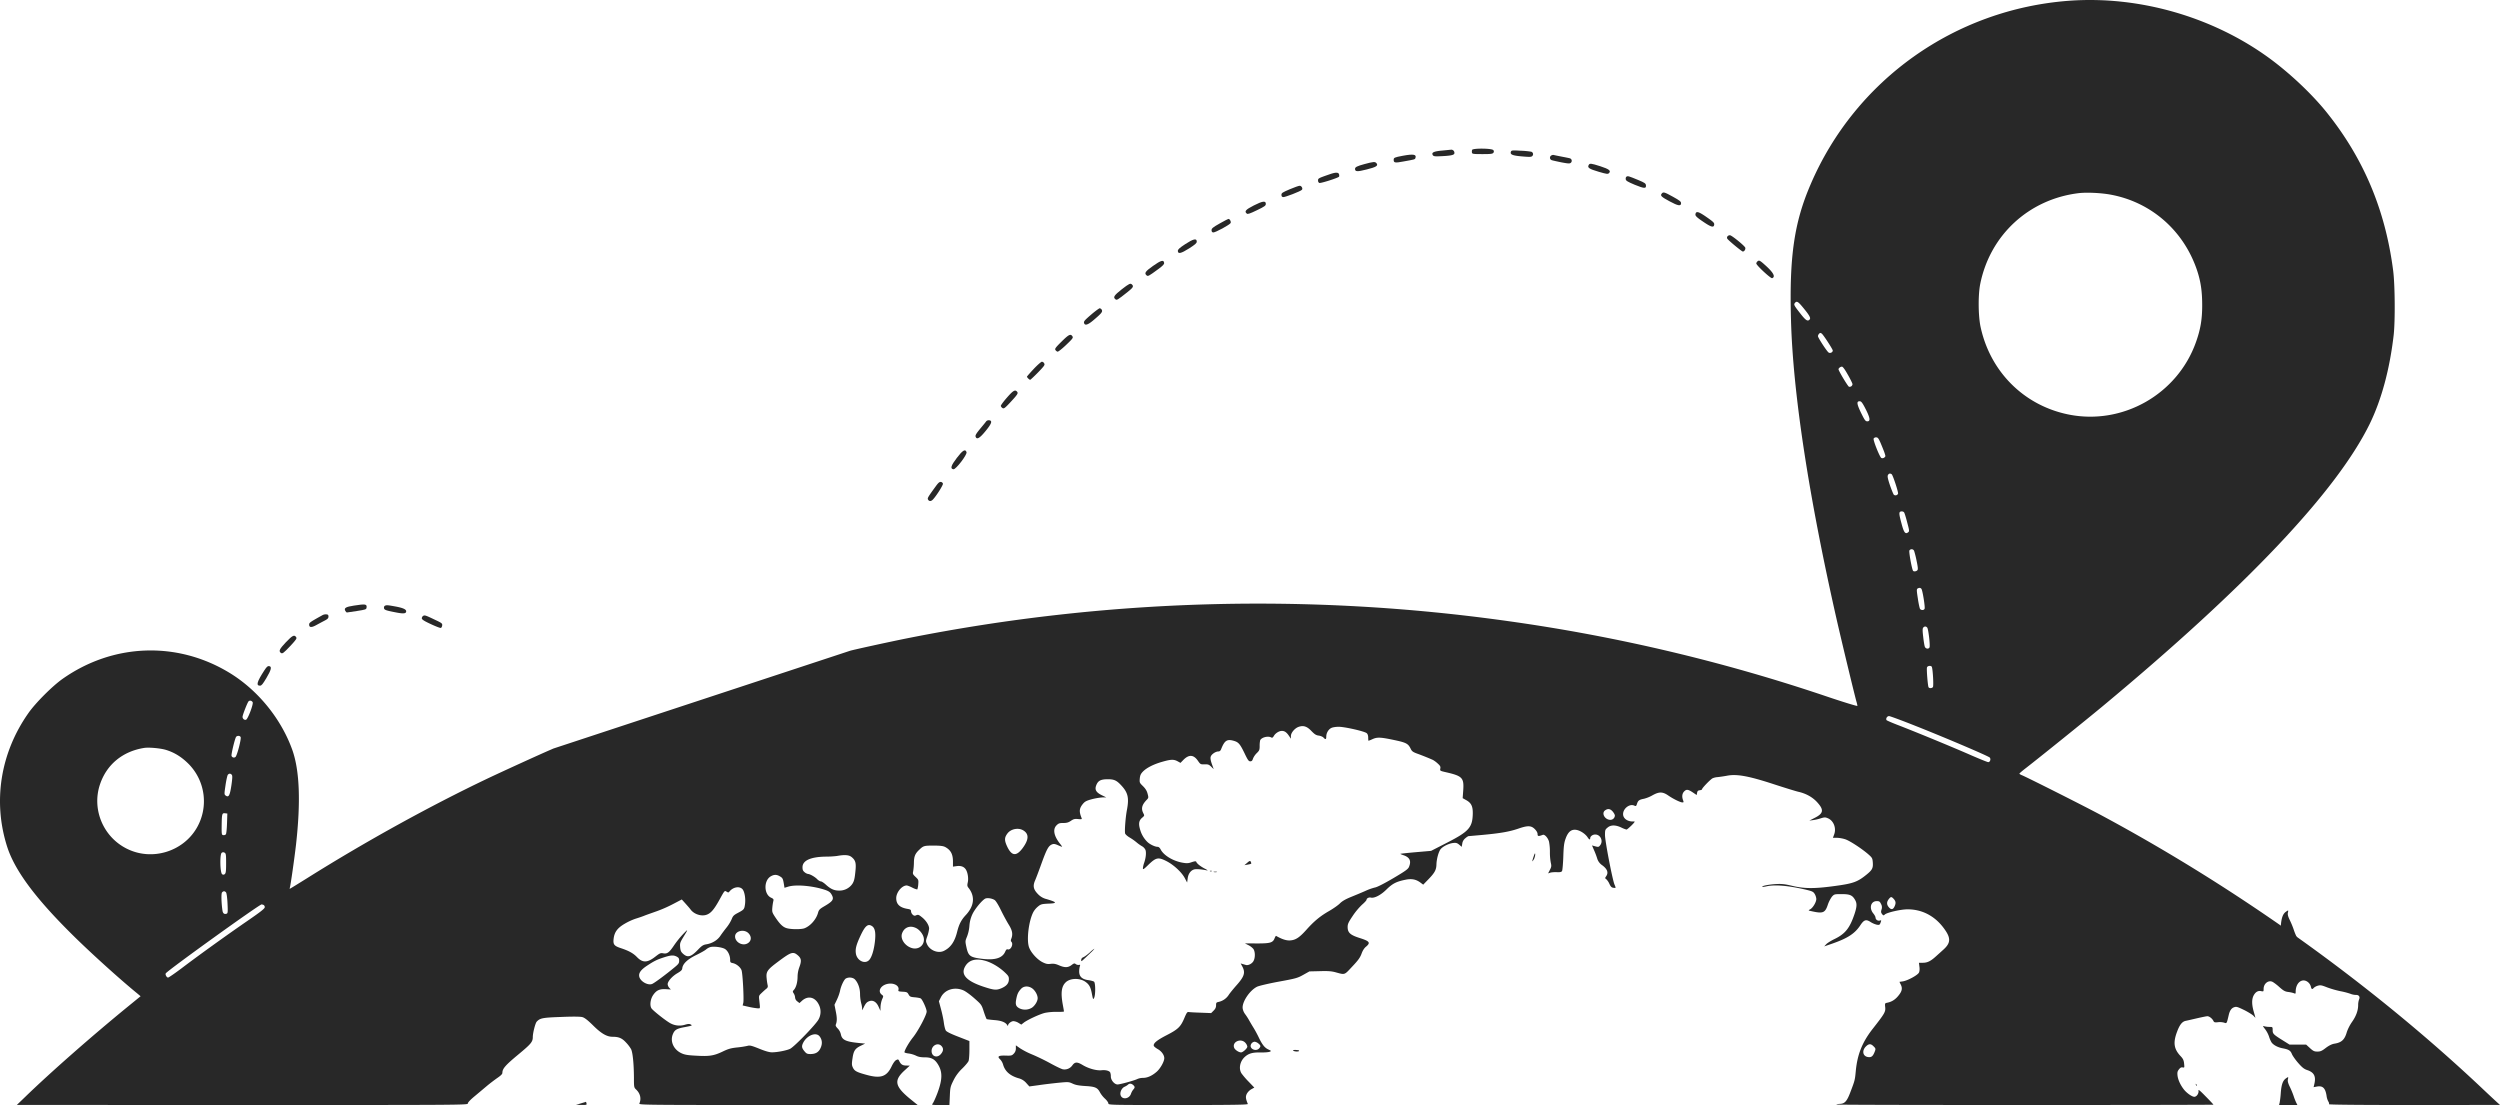 <?xml version="1.0" encoding="UTF-8"?> <svg xmlns="http://www.w3.org/2000/svg" viewBox="0 0 3040.49 1343.92"> <defs> <style>.cls-1{fill:#282828;}</style> </defs> <g id="Layer_2" data-name="Layer 2"> <g id="Layer_1-2" data-name="Layer 1"> <path class="cls-1" d="M672.89,910.42l-2.7,1.2c-11.3,4.8-58,26.1-77.2,35.2-70.2,33.5-147.7,76.2-218.8,120.8-11.7,7.3-21.4,13.3-21.7,13.3s-.2-.6,0-1.2c.9-2.6,5.5-35,7.5-52.2,5.9-52.6,4.4-90.7-4.6-115.8-13.7-38-42.2-72.9-76.9-93.8-63.6-38.4-141.3-35.4-202.5,7.8-12.2,8.6-32.6,29-41.2,41.2-34.2,48.4-43.7,107.4-26.2,162.5,9,28.4,33.3,61.6,77.8,105.8,21.5,21.5,58.7,55.2,80.9,73.3l3.7,3.1-15.7,12.8c-43.9,35.9-93.4,79.4-124.1,109.1l-10.7,10.3,274.3.1c269.3,0,274.2,0,274.2-1.9,0-1.2,3-4.4,7.8-8.4,4.2-3.5,11-9.2,14.9-12.5s10-7.9,13.3-10.2c4.1-2.8,6-4.7,6-6.1,0-5.1,3.6-9.2,19.1-22.1,15.9-13.2,17.9-15.5,17.9-21.7.1-5,3-16.4,4.7-18.4,4.1-4.4,6.9-5,29.7-5.8,14.6-.6,23.3-.5,25.9.2s6.3,3.5,12.7,9.8c10.1,10.1,17,14.1,23.9,14.1,7.6,0,11.5,1.6,16.4,6.9a43.76,43.76,0,0,1,6.2,8.1c2,3.9,3.4,17.7,3.5,34.6,0,11.7.1,12.1,2.6,14.5,5.1,4.8,6.6,11.1,4,17.1-.8,1.7,7.6,1.8,168.9,1.8h169.6l-7.3-5.9c-20.7-16.6-22.3-23.7-8.5-36.3l6.2-5.7-4.1-.1c-4.5,0-6.6-1.2-8.6-5.2-1.2-2.5-1.5-2.6-3.8-1.5-1.6.8-3.7,3.7-5.7,7.9-5.9,12.3-13.2,14.8-29.8,10.3-12.6-3.4-15.2-4.8-17.2-9-1.4-2.9-1.5-4.5-.5-11.1,1.3-9.3,3.1-12.1,10.1-15.5l5.3-2.6-7.3-.7c-16.5-1.6-21-3.8-22.3-10.9a15.44,15.44,0,0,0-3.7-6.7c-2.1-2.1-2.9-3.6-2.4-4.8,1.6-4,1.6-8.3,0-16l-1.6-8.1,3-6.3a57.29,57.29,0,0,0,3.7-10.3c1-5.9,4.9-14.2,7.2-15.4,3.5-1.9,8.6-1.3,11,1.2,3.8,4.1,6.2,10.7,6.2,17.8a49.33,49.33,0,0,0,1.5,11.5c.8,2.6,1.2,6,.9,7.4s.5.2,1.9-2.5c2.6-5.4,4-6.9,7.5-8,4.2-1.2,8.2,1.3,10.7,6.9l2.3,5.1.1-5a31.24,31.24,0,0,1,1.9-9c1.8-4,1.8-4-.5-5.8-4.9-3.9-1.6-10.7,6.2-12.8s15.6,1.7,14.2,7.1c-.4,1.7.1,1.9,5.1,2.2s5.7.6,7.2,3.3,2.3,3.1,7.6,3.5c3.2.3,6.5.9,7.2,1.4,2.1,1.3,7.2,12.7,7.2,15.9,0,4.1-10.2,23.4-16.6,31.4-4.9,6.1-10.4,15.7-10.4,18.1,0,.5,2.2,1.2,4.9,1.5a32.4,32.4,0,0,1,9,2.6c2.9,1.5,5.9,2.1,10.7,2.1,7.8,0,11.8,2,15.6,7.7,6.3,9.6,6.2,18.8-.1,35.8-2.3,6-4.9,11.7-5.8,12.7-1.5,1.7-1.1,1.8,9.4,1.8h11l.5-10.9c.4-10.3.7-11.5,4.3-18.8a50.27,50.27,0,0,1,10.7-14.6c3.8-3.7,7.3-7.9,7.8-9.3s1-7.4,1-13.4v-10.8l-13.6-5.3c-9.1-3.5-14.1-6-15.1-7.5-.8-1.3-1.9-5.6-2.4-9.6s-2.1-11.5-3.5-16.6l-2.5-9.4,2.3-4.6c4.8-9.7,17.1-13.4,27.8-8.5,2.5,1.1,8.4,5.4,13.1,9.6,8.5,7.5,8.7,7.7,11.4,16.2,1.5,4.6,3.1,8.7,3.5,9s4.6.8,9.2,1.2c8.5.6,13.7,2.6,15.8,6.1.5,1,1,1.2,1,.4,0-2.1,3.9-5.2,6.6-5.2a13.89,13.89,0,0,1,6.1,2.1l3.4,2.1,3.2-2.5c4.7-3.5,19.3-10.3,25.7-11.8a71.32,71.32,0,0,1,14.3-1.2c4.8.1,8.7-.1,8.7-.5s-.7-4.3-1.5-8.7c-2.5-14-1.5-21.6,3.4-26.5,5.5-5.6,17.8-5.8,24.8-.4,4.3,3.2,5.9,6.5,7.4,14.8,1.2,6.2,1.4,6.6,2.5,4.4,1.9-3.3,1.8-18.2,0-19.8-.8-.6-4-1.5-7.1-1.9-7.5-1-10.9-4.3-11-10.3a26,26,0,0,1,.8-6.5c.6-1.7.5-2.1-1-1.7a5.51,5.51,0,0,1-3.8-.9c-1.7-1.3-2.3-1.2-5.3,1.1-4.3,3.2-8.2,3.3-15.2.3-4.1-1.8-6.5-2.2-10.1-1.8-3.8.5-5.7.1-9.8-1.9-6.8-3.4-14.5-12-16.7-18.6-3-9.2-.2-31.8,5.3-42.4a24.32,24.32,0,0,1,5.7-6.8c3.4-2.8,4.6-3.1,12.2-3.5,11.7-.4,11.3-1.7-2-5.6a20.89,20.89,0,0,1-10.2-6c-5.6-5.7-6.5-9.9-3.4-16.9,1.2-2.8,4.1-10.5,6.5-17.1,7.6-21.2,9.6-24.8,14.3-26.6,1.7-.7,3.6-.4,6.9,1.1a50.62,50.62,0,0,0,5,2c.3,0-.9-1.8-2.6-3.9-7.4-9.4-8.9-17.4-4.2-22.2,2.5-2.5,3.7-2.9,8.3-2.9,4.1,0,6.2-.6,9.2-2.6,3.2-2.2,4.6-2.6,8.8-2.2s4.8.3,4.3-1.1c-3.3-8.1-3-11.8,1.5-17.3,2.5-3,4.3-3.9,10.8-5.7a78,78,0,0,1,12.8-2.2h4.9l-5.5-2.7c-6.9-3.4-8.8-6.7-6.8-11.9,2.1-5.6,5.3-7.4,13.4-7.5,8.4-.1,11.4,1.3,17.3,7.7,8,8.7,9.4,15,6.7,29.5-1.8,9.4-3,26.1-2.2,28.8.4,1.1,2.8,3.3,5.4,4.8a67.37,67.37,0,0,1,8.3,5.8,47.5,47.5,0,0,0,6.7,4.8,10.29,10.29,0,0,1,4.3,4.5c1.2,3.2.5,9.9-1.6,15.8a29.92,29.92,0,0,0-1.5,6.4c0,2.1.8,1.7,6.8-4.2,9.3-8.9,11.9-9.4,22.1-4.2,8.9,4.6,18.7,13.8,22.3,21l2.6,4.9.7-5.1c.7-5.7,3.9-9.9,8.2-10.9,2.3-.6,9.7,0,15.3,1.3,1.4.3.2-.7-2.6-2.1-5.4-2.8-9.8-6.3-10.5-8.4-.3-.9-1.7-.8-5.4.4-4.1,1.5-5.9,1.6-11.2.7-11.6-2-23-8.9-26.7-16.1-1-2-2.4-3.2-3.7-3.2-3.1,0-9.1-2.8-12.3-5.8a33.7,33.7,0,0,1-9.1-15.6c-2-6.9-1.3-10.7,2.6-14,2.9-2.5,2.9-2.6,1.4-5.5-2.8-5.5-1.8-9.9,3.6-15.7,2.9-3,2.9-3.1,1.6-8-.9-3.5-2.5-6.1-5.6-9.2-4.2-4.1-4.3-4.4-3.9-9.3.4-3.9,1.2-5.7,3.8-8.4,4.5-4.6,12.9-8.9,23.4-11.9s14-3.2,18.7-.7l3.6,2,3.3-3.4c6.9-7.1,12.7-6.8,18,1,2.9,4.1,3.1,4.3,7.9,4.2,4.3-.2,5.4.2,8.1,2.8l3.1,3-2.2-6.1c-1.4-3.9-2-7.1-1.5-8.8.7-3,5.9-6.6,9.4-6.6q2.25,0,3.3-2.7c4.1-10.4,7-12.5,14.8-10.4,6.3,1.7,8,3.6,13.6,15.1,4,8.4,5.1,10,7,10s2.6-.8,3.4-3.3a20.65,20.65,0,0,1,4.6-6.7c3.1-3,3.5-4,3.5-8.6a32.43,32.43,0,0,1,.6-6.9c1.4-3.5,9.3-5.7,13.3-3.6,1.4.8,2.1.4,3.5-2,1.9-3.2,6.3-5.9,9.6-5.9s5.7,1.7,8.5,5.8l2.5,3.7v-3.2c0-4.1,4.8-9.7,9.6-11.3,5.7-1.9,10-.5,15.3,5.1,3.9,4,5.7,5.2,8.9,5.6,2.3.3,4.9,1.4,5.8,2.4,2.4,2.7,3.4,2.4,3.4-1.1,0-4.3,2.5-8.7,6-10.5,1.7-.9,5.5-1.5,9.2-1.5,7.3,0,31.5,5.5,34,7.8,1.1.9,1.8,2.9,1.8,5.4,0,2.1.2,3.8.4,3.8a45,45,0,0,0,5.1-2.1c5.7-2.5,9.7-2.3,27.5,1.5,13.4,2.9,15.8,4.2,18.8,10.6,1.4,2.8,2.8,3.8,7.7,5.6,5.9,2.1,14.8,5.7,19.2,7.7a31.46,31.46,0,0,1,5.9,4.4c3,2.7,3.6,3.8,3.1,6.1-.5,2.7-.4,2.8,6.6,4.4,20.2,4.6,22.3,6.8,21.3,21.9l-.7,9.7,4.3,2.4c6.1,3.4,8.1,7.4,8,16.1-.3,17.1-4.5,21.9-31.2,35.6l-19.5,10-18.5,1.6c-10.2.9-18.6,1.8-18.8,2s1.2.8,3.2,1.5c8.1,2.6,10.3,7,7.2,14.4-1.1,2.7-4.3,5-19.2,13.8-11.1,6.5-19.5,10.8-22,11.2a69.36,69.36,0,0,0-12,4.3c-4.3,1.9-12.2,5.2-17.4,7.3-6.8,2.8-10.6,5-13.5,7.9-2.2,2.2-8.2,6.4-13.3,9.3-10.6,6.1-18,12.2-27.2,22.5-8.5,9.5-13.1,12.6-19.7,13.1-4.6.4-10.2-1.4-17.3-5.5-.3-.2-1,1-1.7,2.6-2.1,5.7-5.1,6.6-21.5,6.6l-14.8-.1,4.2,2.1a20.29,20.29,0,0,1,6.1,4.6c2.3,3.2,2.5,10.5.3,14.6-1.6,3.3-6.4,5.8-9.3,5-1-.3-2.8-.8-4.1-1.2l-2.3-.7,2.1,3.9c3.9,7.4,2.3,12.2-7.6,23.2-3.5,4-7.5,8.9-8.9,11a19.66,19.66,0,0,1-12.4,8.7c-2.8.6-3.1,1-3.1,4.1,0,2.5-.8,4.3-3,6.5l-3,3-12.8-.5c-7-.2-13.6-.6-14.6-.8-1.6-.3-2.5,1-5,6.9-4.6,11-7.6,14-21.6,21.2-11.8,6.1-16.4,9.8-15.8,12.9.2.9,2.3,2.6,4.7,4,4.7,2.6,8.1,7.2,8.1,11.2s-4.8,12.6-9.3,16.5c-5.5,4.8-11.2,7.4-16.5,7.4a17.76,17.76,0,0,0-7,1.4c-3.5,1.8-21,6.6-24,6.6-3.8,0-8.2-5.2-8.2-9.7a13.47,13.47,0,0,0-.8-5c-1.3-2-5.6-3.1-10.3-2.6-6.2.7-15.9-2-23.1-6.3-6.8-4.1-9.5-4-12.7.5a11.63,11.63,0,0,1-11.3,4.7c-1.8-.3-8.8-3.7-15.7-7.5s-16.8-8.5-21.9-10.6a92.68,92.68,0,0,1-14.6-7.5l-5.1-3.6v3.7a8.74,8.74,0,0,1-2.5,6.4c-2.3,2.4-3,2.6-9.8,2.4-8.8-.3-10.7,1-6.9,4.5a15.86,15.86,0,0,1,3.6,6.2c2.3,8.3,8.3,13.7,18.7,16.8a18.28,18.28,0,0,1,9.6,5.9l3.7,4.1,11.8-1.6c6.5-1,17.2-2.2,23.9-2.9,11.7-1.1,12.2-1.1,17,1.1,3.6,1.7,7.6,2.4,15.4,2.9,12,.7,14.8,1.9,17.9,7.9a32.3,32.3,0,0,0,6,7.5c2.3,2.1,4.1,4.7,4.1,5.7,0,2,1.2,2,85.1,2,67.7,0,85-.3,84.5-1.3-2.6-6.4-2.9-8.8-1.3-12.2a15.18,15.18,0,0,1,5.4-5.6l3.8-2.1-6.9-7.2a91.75,91.75,0,0,1-8.7-10.1c-3.6-5.7-1.9-14.4,3.7-19.7,4.8-4.5,9.6-5.9,19.2-5.7,4.8.1,9.8-.3,11.2-.8,2.4-1,2.4-1-1.3-2.8-4.6-2.1-7.5-5.8-11.7-14.5-1.7-3.6-4.5-8.8-6.3-11.7s-4.4-7.3-5.9-10a77.47,77.47,0,0,0-4.8-7.3,15.71,15.71,0,0,1-2.6-6.2c-1.3-7.5,8.2-22,17.3-26.6,2.1-1.1,13.9-3.9,26.3-6.2,20.8-3.8,23.1-4.4,30-8.3l7.5-4.2,12.6-.3c9.7-.3,14.1,0,19,1.3,12,3.3,10.6,3.7,20.6-7,7.2-7.6,9.5-10.9,11.2-15.5,1.4-3.9,3.3-6.9,5.6-8.7,5.6-4.7,4.2-6.6-7.5-10.3s-15-6.5-15-13.5c0-3.7,1-5.8,6.1-13.4a82,82,0,0,1,11.5-13.8c3-2.6,5.4-5.2,5.4-5.9,0-1.8,2.9-3.2,5.1-2.7,4.2,1.1,12-2.8,19-9.7,7.5-7.4,12.2-9.8,23.8-12.1,7.2-1.4,12.5-.3,17.8,3.7l3.2,2.4,6.8-7c7.3-7.6,9.1-11.1,9.3-17.5.1-6.1,2.4-14.9,4.8-18.3s10-7.3,15.7-7.9c3.3-.4,4.7,0,7.2,2.1l3,2.6.7-3.9a10.06,10.06,0,0,1,3.7-6.5,18,18,0,0,1,3.7-2.6c.4,0,8.1-.7,17.2-1.5,21.6-2,32.6-3.9,43.2-7.5,11.8-4.1,16-4,20.4.4,2.2,2.2,3.4,4.4,3.4,6.1,0,2.8,1.1,2.9,6.4.9,2.2-.8,6.2,3.6,7.5,8.2a64.58,64.58,0,0,1,1.1,12.7,69.32,69.32,0,0,0,1.1,13.1c.9,3.8.8,4.9-1.1,8.6l-2.2,4.3,2.4-.8c1.2-.5,4.9-.8,8-.7,4.6.2,5.9-.2,6.6-1.5.5-1,1.2-8.8,1.5-17.3.4-12.4.9-16.7,2.7-21.7,2.9-8.3,6.8-11.7,12.6-11,4.7.5,11.2,4.6,14.1,8.9,2,3.1,3.3,3.6,3.3,1.4,0-2.4,3-4.6,6.1-4.6,6.5,0,10.1,8,6,13.1-1.7,2.2-2.2,2.3-5.9,1.3l-4-1.1,2.2,5.1a101.21,101.21,0,0,1,4,10.4,15.19,15.19,0,0,0,6.1,8.5c6.4,4.7,8,9.1,4.9,13.5-1.5,2.2-1.5,2.4.2,3.6a19.16,19.16,0,0,1,3.8,5.7c1.6,3.4,2.7,4.5,4.9,4.7,3.2.4,3.1.5,1.2-4.1-2.5-6-11.5-52.9-11.5-60,0-6.1.2-6.7,3.1-9.1,4-3.4,9.6-3.4,16.7-.1a33.35,33.35,0,0,0,6.4,2.5c.5,0,3.2-2.3,6-5,3.6-3.6,4.6-5,3.2-4.9-7.4.7-13.4-3.3-13.4-8.9,0-6.8,7.9-12.9,13.5-10.4,2.2,1,2.5.8,3.5-2.4,1.3-3.8,2.7-4.8,8.5-5.9a41.82,41.82,0,0,0,10.1-4.1c8.2-4.6,12.5-4.6,19.4.2,6.1,4.2,14.7,8.4,17.2,8.4,1.5,0,1.6-.4.8-2.6-1.7-4.4-1.2-8.3,1.4-10.9,2.8-2.8,4.8-2.5,11.4,2l3.7,2.5.5-2.7c.4-2.2,1.2-2.9,3.3-3.1,1.5-.2,2.7-.7,2.7-1.2,0-1.5,10.2-12,12.9-13.4a18.84,18.84,0,0,1,6.1-1.4c1.9-.2,7.1-.9,11.4-1.7,11.9-2.3,26.2.3,57.1,10.4,13.2,4.3,26.5,8.4,29.5,9.1,9.4,2.1,17.3,6.5,22.9,12.6,8.6,9.4,8,13.7-2.9,19.2l-6.5,3.3,4.5-.6a58.83,58.83,0,0,0,9.5-2.2c4.6-1.4,5.4-1.4,8.7,0,6.8,2.9,10.3,11.8,7.6,19.4l-1.6,4.3h4.9a40.2,40.2,0,0,1,10.4,1.9c5.8,2.1,20,11.4,27.9,18.3,4.6,4.1,4.9,4.7,5.3,9.8.5,7-.7,9.2-8,15.1-10.7,8.6-16,10.5-37.3,13.4-25.3,3.5-37.5,3.5-52.4,0-9.6-2.3-13-2.6-20.5-2.2-8.5.5-17.2,2.3-16.2,3.3.2.3,2.4,0,4.8-.5,10.1-2.4,26.8-1,48.2,4,7.9,1.9,9.1,2.5,10.8,5.3a14.44,14.44,0,0,1,1.9,6c0,3.8-4.1,10.8-7.5,12.6-2.6,1.4-2.6,1.4,3.2,2.6,12.5,2.7,15.1,1.5,18.3-8.2a38.47,38.47,0,0,1,5-9.8c2.8-3,3-3.1,11.7-3.1,10,0,13,1.2,16.3,6.8,2.6,4.3,2.5,8.3-.5,17.3-5.8,17.3-11.4,24.3-24.5,30.6-4.1,2-8.6,4.8-10,6.3l-2.4,2.6,10.4-3.6c18.2-6.4,26.8-12,33.4-21.9,4.6-7,7.1-7.8,12.7-4.1a26,26,0,0,0,7.5,3.2c3,.5,3.5.2,4.4-2.1,1.3-3.5,1.3-3.5-1-2.9a4.08,4.08,0,0,1-5-3.7c0-1-1.2-3.2-2.6-4.9-5.5-6.6-3.2-15.1,4.2-15.1,2.9,0,3.7.5,5.1,3.5a7.84,7.84,0,0,1,.6,6.8c-.8,2.7-.7,3.7.7,5.5s1.9,1.9,3.2.6c2.5-2.5,19.4-6.4,27.8-6.4,19,0,35.3,9.3,46.4,26.3,6.2,9.4,5.5,15.1-2.5,22.4-2.3,2.1-6.5,5.9-9.3,8.4-6.6,6-10.5,7.9-16.1,7.9h-4.7l.6,4.8c.4,3,.2,5.6-.6,7.2-1.6,3.1-13.7,9.7-19.5,10.6l-4.2.6,1.4,2.9c2.5,4.7,1.9,8.3-2.4,13.6-3.9,5-8.3,7.8-13.9,8.9-2.8.6-2.9.7-2.4,5.6.5,5.6-.6,7.5-15.5,26.5-12.5,16.1-18.4,30.9-20.3,51-1,10.7-1.1,11.4-6.4,25.2-4.2,11.3-6.9,14.4-12.6,14.7-2.3.1-4.4.4-4.7.8s102.7.6,229,.6,229.7-.2,229.7-.4-4.2-4.8-9.4-10c-7.1-7.3-9.2-9-8.8-7.1.6,3.3-2.2,7.5-5.1,7.5s-9.6-4.8-12.9-9.2c-4.1-5.3-6.9-11.6-7.5-16.6-.4-3.9-.1-5.2,1.7-7.5,1.6-2.1,2.9-2.8,4.6-2.4,2.2.4,2.2.2,1.7-4.7-.4-4.1-1.3-5.9-4.3-9.1-8.3-8.8-9.3-16.6-4-30.3,3.1-8.2,6.2-11.8,10.4-12.6,1.2-.2,7.1-1.6,13.2-3s11.9-2.6,13-2.6c2.3,0,5.8,2.7,7.3,5.6.9,1.9,1.7,2.1,5.5,1.7a19.87,19.87,0,0,1,7.5.5c3.3,1.2,3.2,1.4,5.7-9.3,1.2-5.3,3.3-8.3,6.5-9.4,2.8-1,4-.6,12.3,3.4,5,2.5,10.1,5.7,11.4,7.1s2.2,2.4,2.2,2.2-.9-3.5-2-7.3c-2.4-8.5-2.5-14.6-.4-19.2,2.3-4.6,5.5-6.7,9.4-5.8,2.9.6,3,.5,3-2.7,0-6.2,5.4-10.8,10.4-8.8,1.3.5,5.2,3.3,8.6,6.4,5,4.5,7,5.6,10.8,6.1a36,36,0,0,1,7,1.5c2,.9,2.2.7,2.2-1.8,0-11.5,8.7-17.6,15.7-11a10.51,10.51,0,0,1,2.8,4.9c.7,3.2,1.7,3.6,3.5,1.4a12.94,12.94,0,0,1,4.9-2.6c3.2-.9,4.5-.7,11.3,2a121,121,0,0,0,15.9,4.6,89.58,89.58,0,0,1,12.4,3.2,18.61,18.61,0,0,0,6.6,1.4c3.7-.2,5.5,2.2,4,5.5a21,21,0,0,0-1.1,6.8c0,6.6-2.5,13.5-7.5,20.6a53,53,0,0,0-6.2,12c-2.7,9.6-6.4,13-15.2,14.4-3,.5-6.4,2.1-10.4,5.1-4.9,3.8-6.6,4.5-10.3,4.5s-5.1-.6-9.1-4.3l-4.6-4.2h-20.2l-7.5-4.7c-12.2-7.6-13-8.4-13-12.9,0-3.8-.1-3.9-3.7-3.9a26.51,26.51,0,0,1-6.2-.7c-2.4-.6-2.4-.6.6,3.3a33.07,33.07,0,0,1,4.8,8.9,36.62,36.62,0,0,0,3,7.1c2.1,3.3,7.7,6.3,13.6,7.4,7.4,1.4,9.6,2.7,11.3,7,.8,2,4.2,6.9,7.6,10.8,4.9,5.6,7.2,7.4,11,8.7,8.5,2.8,11,7.8,8.6,17.4l-.8,3.4,3.7-.7c7.4-1.4,10.6,1.6,12.1,11.4a19.59,19.59,0,0,0,2.1,6.7c.8,1.2,1.2,2.7.8,3.3s31.5,1,103.7,1l104.3-.1-4.1-3.7c-2.3-2.1-10.6-9.8-18.5-17.3-133.5-125.8-295.9-242.1-463.4-331.9-20.7-11.1-88.9-45.4-95.2-48-1.8-.7-3.3-1.6-3.3-2s3.7-3.6,8.3-7.1c16.6-12.9,69.9-55.8,92.7-74.7,175.5-145.9,284.7-261.3,325.1-343.7,14.3-29.4,24.3-66.3,29.1-108,1.9-16.9,1.6-60.9-.6-78-9.4-73.7-35.8-136.6-81-192.9-18-22.4-44.9-47.7-70.1-66.1-69-50.2-158.3-75.7-243-69.5-139,10.3-260.1,96.3-314.5,223.5-19.9,46.3-25.9,87.6-23.8,164,2.3,89,21.6,215.6,55.9,366.5,5.9,25.8,21.8,92,23.9,99a33.14,33.14,0,0,1,1,4.6c0,.6-17.7-4.8-39.2-12.1a2127.5,2127.5,0,0,0-384.8-90.9,2181.8,2181.8,0,0,0-730.3,20.5c-21.2,4.2-68.8,14.6-71.3,15.6M2568,236.92c48.9,9.4,87.9,43.9,104,91.7,4.6,13.8,6.3,25.7,6.3,42.8,0,16.9-2,28.9-7.4,44.2-22.4,63.9-89.5,102-155.6,88.4-53.9-11.1-94.7-51.9-106.5-106.3-2.9-13.5-3.1-38.8-.5-52.1,11.9-59.7,59.1-103.3,119.7-110.7C2538.09,233.72,2556.29,234.62,2568,236.92Zm-375.9,136.2c8.3,10,10.4,13.5,8.9,15.3-2.4,2.9-4.7,1.5-11.4-7.1-7.7-9.8-8.3-10.9-6.6-12.9C2185.09,365.82,2186.79,366.72,2192.09,373.12Zm23.5,32.6c1.8,1.2,13.4,19,13.4,20.6,0,2.3-3.4,3.8-5.2,2.3-2.4-1.9-12.8-18-12.8-19.7s1.8-4,3-4A4.65,4.65,0,0,1,2215.59,405.72Zm31.8,50.1c3.1,5.4,5.6,10.6,5.6,11.4a3.46,3.46,0,0,1-4.3,3.1c-1.4-.5-12.7-19.4-12.7-21.2,0-1.4,2.4-3.2,4.1-3.2C2241.29,445.92,2243.69,449.22,2247.39,455.82Zm21.8,42.1c5.3,10.6,5.8,14.5,1.8,14.5-2.2,0-3.1-1.3-7.2-9.5-5.9-12-6.2-15.5-1.3-14.8C2263.89,488.32,2265.79,491.12,2269.19,497.92Zm17.7,40.2c1.5,3.5,3.6,8.7,4.7,11.6,1.8,5.3,1.8,5.4,0,6.8a3.53,3.53,0,0,1-3.5.5c-2-1.1-10.2-21.6-9.4-23.6a3.28,3.28,0,0,1,3-1.5C2283.69,531.92,2284.59,532.92,2286.89,538.12Zm13.7,38.6c1.5,1,8.4,22,7.8,23.7a3.31,3.31,0,0,1-5.1,1.3c-.7-.8-2.8-6-4.8-11.7-2.6-7.8-3.2-10.8-2.4-12.2C2297.09,575.82,2298.69,575.42,2300.59,576.72Zm15.1,46.4c.6.7,2.3,6.2,3.8,12.2,2.8,10.4,2.8,10.9,1,12.2-3.3,2.4-5,.1-7.8-10.5-2.8-10.2-3.2-13.3-2-14.4S2314.69,621.82,2315.69,623.12Zm12.3,47a117.33,117.33,0,0,1,3,12.2c1.6,7.5,1.8,10.2.9,11.2-1.3,1.5-4.5,1.9-5.3.6-1.5-2.5-5.2-23.1-4.4-24.6A3.23,3.23,0,0,1,2328,670.12Zm8.8,46c1.4,1.7,4.7,22.2,3.9,24.2s-4,2.1-5.5.3c-.5-.6-1.8-6.3-2.7-12.6-1.5-9.6-1.6-11.4-.4-12.2C2334.09,714.62,2335.59,714.72,2336.79,716.12Zm7.1,47.2c1.4,1.6,3.7,21.5,2.8,23.9s-4.6,2.1-5.7-.6c-.5-1.2-1.4-6.6-2-12-.9-7.6-.9-10.1,0-11.3C2340.59,761.52,2342.39,761.52,2343.89,763.32Zm5.6,47.8c1.3,3.4,2.3,23.3,1.3,24.5-1.3,1.6-4.4,1.7-5.3.2s-2.6-21.9-1.9-24.1S2348.79,809.22,2349.49,811.12ZM307.29,854c1.2,2-5.7,20.4-8,21.3-2,.8-4.3-1.1-4.3-3.5,0-2.2,5.7-16.8,7.2-18.7C303.59,851.52,306,851.92,307.29,854Zm2024.8,29.8c38.1,15.2,85.8,35.6,87.8,37.5,1.7,1.8.5,5.6-1.8,5.6-1,0-10.3-3.8-20.7-8.3-20.6-9.1-64.2-27.1-87.6-36.2-8.2-3.1-15.1-6.1-15.4-6.6-1.1-1.9.7-4.9,3.1-4.9C2298.69,870.92,2314.39,876.72,2332.09,883.82Zm-2039.4,12.7c.9,2.4-4.4,22.7-6.3,24.1a3,3,0,0,1-4.8-1.3c-.6-1.6,4.1-21.3,5.6-23.2C288.69,894.42,291.89,894.62,292.69,896.52ZM201.79,912c10.4,3.2,18.9,8.5,27.3,16.8a64.62,64.62,0,0,1,10.2,78.1c-16.9,29.1-54.6,40.4-84.8,25.4-28.9-14.2-43.1-48-32.9-78.3,8.1-24.2,27.6-40.3,53.9-44.4C181.09,908.72,195.09,910,201.79,912Zm80.1,30.3c.9,1.1.8,4.1-.5,13.1-1.9,12.4-3.3,14.8-7,12.1-1.7-1.3-1.7-1.8-.1-12.6.9-6.2,2.2-11.9,2.8-12.6C278.59,940.52,280.39,940.52,281.89,942.32ZM1961.39,987c1.4,1.7,2.6,3.8,2.6,4.8a5.42,5.42,0,0,1-5.4,5.3c-6.8,0-11.3-8.2-6.4-11.6C1955.59,983.12,1958.49,983.62,1961.39,987Zm-1685.3,14.4c-.2,6.6-.8,12.6-1.4,13.3a3.68,3.68,0,0,1-3.1,1c-2-.3-2.1-.9-2-12,.2-14,.5-15,4.1-14.6l2.8.3Zm968.4,8.5c7.2,4.4,6.9,11.3-1,21.9-7.6,10-13.2,9.3-18.7-2.5-3.3-7.2-3.3-10.5.2-15.3C1229.09,1008.12,1238.49,1006.22,1244.49,1009.92Zm-95,20.2c6.8,3.7,9.5,8.7,9.5,17.9v6l4.3-.6c5.2-.8,9.1.6,11.3,4,2.4,3.7,3.5,10.9,2.4,15.8-.8,3.6-.7,4.6,1,6.7,8.1,10.3,6.9,22-3.4,33-5.5,5.9-8.2,11.1-10.5,20.3-3,12.1-7.8,19.1-16,23.2-7.2,3.6-17.5-.6-20.8-8.4-1.5-3.3-1.4-4,.6-9.6a40.71,40.71,0,0,0,2.1-9c0-4.1-3.8-10-8.9-14-3.7-3-4.6-3.2-6.7-2.3-1.9.9-2.8.8-4.4-.7a6.4,6.4,0,0,1-2-4.1c0-1.8-.7-2.3-4.2-2.9-9.5-1.6-13.8-5.6-13.8-13.1,0-7,6.9-15.4,12.7-15.4,1,0,4.1,1.2,7,2.7s5.6,2.3,6,2a26.5,26.5,0,0,0,1.1-6.2c.4-5.2.3-5.5-3.3-8.9-3.3-3.1-3.6-3.8-2.9-6.8a73.9,73.9,0,0,0,.9-10.3c.1-7.9,1.5-11.3,6.7-16.1,4.9-4.7,5.8-4.9,17.5-4.9C1143.69,1028.42,1147.29,1028.92,1149.49,1030.12ZM275,1049.82c0,9.6-.3,12.1-1.6,13.2a2.33,2.33,0,0,1-3.2.2c-2.6-1.6-3-24.2-.6-26a2.86,2.86,0,0,1,3.5-.2C274.79,1037.92,275,1039.32,275,1049.82Zm760.8-7.4c4.9,4.1,5.7,7.3,4.4,18.7-.8,7.9-1.6,10.8-3.6,13.9a19,19,0,0,1-16.2,8.1c-6,0-10.3-2-16.1-7.3-2.4-2.2-5.1-3.9-6.1-3.9s-2.9-1.2-4.3-2.6c-2.6-2.8-8.9-6.4-11.2-6.4a9.25,9.25,0,0,1-4.1-2.1c-2-1.6-2.6-2.9-2.6-6.1,0-8.2,10-12.7,28.7-12.9a108.43,108.43,0,0,0,13.3-.8C1027.39,1039.32,1032.59,1039.72,1035.79,1042.42Zm-87.1,23.5c3.2,1.9,3.6,2.8,4.8,10.1l.6,3.7,4.6-1.4c9.3-2.8,29.1-1.1,44,3.7,4.9,1.6,6.7,2.8,8.3,5.3,3.8,6.2,2.5,8.5-8.7,15-5.4,3.2-6.4,4.2-7.4,7.8-2.1,7.9-9.2,16-16.4,18.8-3.7,1.5-16.1,1.5-21.4,0-4.7-1.2-8.4-4.7-14.1-13.2-3.9-5.9-4.1-6.6-3.7-11.8a63.57,63.57,0,0,1,1.2-8c.6-2.2.2-2.8-2.8-4.2-8.7-4.1-9-20.6-.5-25.8C941.39,1063.42,944.59,1063.42,948.69,1065.92Zm-45.8,15.4c2.7,2.9,4.2,11.9,3.1,18.9-.8,5.7-1.3,6.2-8.7,10.1-4.9,2.6-6,3.8-7.4,7.5a48.34,48.34,0,0,1-6,9.9c-2.4,3-5.9,7.6-7.7,10.3-3.6,5.5-10.2,9.4-17.4,10.5-3.5.6-5.3,1.7-9.8,6.4-8.5,8.9-12.6,10.1-18.1,5.2-2.6-2.3-3.3-3.8-3.7-8-.4-4.7-.1-5.8,3.3-11.5,6.8-11,6.8-11.3.7-5a116.25,116.25,0,0,0-11.2,13.8c-6.1,9.1-8.5,10.9-13.4,10-3.1-.6-4.1-.2-9.4,3.9-9.9,7.8-15.6,7.9-22.7.5-4.5-4.6-10-7.6-19.8-10.8-7.9-2.7-9.2-4.4-8.4-11.4,1-8.1,4.6-13,13.5-18.2a73.84,73.84,0,0,1,13.2-6.1c3-.9,7.8-2.5,10.5-3.6s9.4-3.4,14.7-5.3a159,159,0,0,0,20.3-8.9l10.7-5.6,4.6,5.1c2.6,2.9,5.3,6,6,7,3.8,5.4,12.2,8.5,18.5,6.8,5.8-1.5,9.9-6.2,16.8-18.7,6.1-11.1,6.2-11.2,8.4-9.8s2.5,1.4,3.7-.1C891.59,1078.82,899.19,1077.42,902.89,1081.32Zm-628,4c.7.8,1.5,6.6,1.8,13.3.5,10.5.4,12.1-1.1,12.6-2.7,1-4.5-.3-5-3.6-1.4-9.1-1.7-20.8-.6-22.2C271.59,1083.52,273.39,1083.52,274.89,1085.32Zm2028,7.7c2.7,2.9,3.1,5.1,1.5,8.8-1.9,4.5-4.2,5-7.1,1.7s-2.9-6.5-.2-10C2299.59,1090.42,2300.29,1090.32,2302.89,1093Zm-1093.2,1.6c1.4.9,4.7,6.2,7.8,12.7,3,6.1,7.3,14,9.5,17.5,4.2,6.8,5,11.3,3,16.7-.8,1.9-.8,3,0,3.8,2.9,2.9-.8,10.6-4.5,9.3-1-.5-1.9.4-2.9,2.6-3.4,8.1-12.6,10.9-28.9,8.8-13.9-1.8-16-3.4-18.3-13.8-1.6-7.5-1.6-7.6.7-13.2a45.89,45.89,0,0,0,2.9-13.1,39.58,39.58,0,0,1,3.6-14c3.1-6.7,12.2-17.5,15.8-19.1C1201.09,1091.72,1206.59,1092.62,1209.69,1094.62Zm-889.3,5.9a3,3,0,0,1,1.6,2.8c0,1.7-4.7,5.4-21.7,17.1-25,17.2-59.3,41.9-80.1,57.7-7.9,5.9-15,10.8-15.8,10.8-1.7,0-3.7-3.7-2.8-5.1,2.2-3.6,113.6-83.7,116.6-83.9A12.59,12.59,0,0,1,320.39,1100.52Zm740.3,25.9c3.6,2.5,4.6,8.3,3.3,19.3-1.3,10.7-4.1,19.3-7.3,22.2-5.2,4.9-14.2.3-15.7-7.8-1-5.8.2-10.8,5.7-22.5C1052.29,1125.72,1055.79,1123,1060.69,1126.42Zm52.6,1.9c4.7,1.9,9.4,7.7,10.2,12.5,1.4,8.4-6.1,14.7-14.5,12.2s-14.2-11-12-17.6C1099.39,1128.22,1106.09,1125.22,1113.29,1128.32Zm-202.6,7.1c3.8,4.3,3,9.6-1.9,12.1-6.2,3.2-14.8-1.8-14.8-8.6C894,1131.92,905.59,1129.42,910.69,1135.42Zm-29.8,18.3c3.9,1.8,7,7.7,7.1,13.3,0,3.3.3,3.7,3.2,4.3,4.4.9,9.4,5,10.7,8.8,1.4,4.3,3,35.2,2.1,39.5l-.8,3.2,7.4,1.7a93.76,93.76,0,0,0,10.7,1.8c3.5.1,3.3,1.1,2.1-10.1-.6-5-.5-5.4,2.8-8.5,1.9-1.8,4.4-4.1,5.7-5.1,1.8-1.4,2.2-2.5,1.7-4.5a70.15,70.15,0,0,1-1.2-8.3c-.9-8.1.8-10.5,14.1-20.4,15.8-11.8,18.1-12.5,24-7.4,4.2,3.7,4.5,6.8,1.5,14.7a35.09,35.09,0,0,0-2,11.5c-.1,6.7-1.8,12.7-4.5,15.7-1.6,1.8-1.6,2.1-.1,4.4a10.86,10.86,0,0,1,1.6,5,6.46,6.46,0,0,0,2.6,4.5l2.7,2.1,3.3-3c7.7-6.7,16.6-4,20.9,6.3a19.11,19.11,0,0,1-1,16.6c-2.9,5.8-29.2,33-34.5,35.7-4,2-15.4,4.3-22,4.3-3,.1-8-1.3-15.6-4.4-9.7-3.9-11.6-4.3-14.5-3.4a110.7,110.7,0,0,1-12.5,1.9c-7.4.8-10.7,1.7-17.5,5-10.7,5.1-16.3,6-32.4,5-10.4-.5-14-1.2-17.8-3-9.6-4.5-14-14.6-10.3-23.3,2.2-5.2,4.7-6.7,14.7-8.5,8.4-1.6,9.2-1.9,7.2-3s-3.3-1-7.7.3a22.91,22.91,0,0,1-18.6-2.7c-6.1-3.7-20-14.8-21.7-17.4-2.3-3.6-1.3-11.3,2.1-16.2,3.9-5.7,7.8-7.5,15.3-7.1l6.2.4-2-2.1a7.87,7.87,0,0,1-1.9-4.3c0-3.5,5.5-9.7,11.8-13.4,4.6-2.7,5.8-3.9,6-6.2.7-5.4,6.4-10.8,16.9-15.9,5.4-2.6,10.8-5.7,11.9-6.7a15.61,15.61,0,0,1,5-2.9C867.39,1150.72,876.59,1151.72,880.89,1153.72Zm-57.9,9.7c2.4,1.3,3,2.2,3,5,0,3-.8,4.1-5.8,8.2-10.2,8.5-24.6,19.2-27.2,20.1-5.2,2-14.3-3.2-15.5-8.9-1-4.3,1.8-8.3,9.2-13.2,8.9-5.9,12.4-7.6,20.8-10.3S819.09,1161.42,823,1163.42Zm374.6,4.9c7.6,2,16.5,7.1,23.4,13.3,5.3,4.9,6,5.9,6,9.2,0,5-2.7,8.3-9.1,11.1-6.2,2.6-9.1,2.3-22.4-2.1-19.8-6.7-27-14.3-22.1-23.7C1177.69,1167.82,1185.89,1165.22,1197.59,1168.32Zm58.5,34.3c3.3,2.8,5.9,7.8,5.9,11.4s-3.2,8.9-6.9,11.5a15.89,15.89,0,0,1-15.1.9c-4.4-2.3-5.3-4.6-4.1-11s2.4-9,5.9-12.8S1251.49,1198.82,1256.09,1202.62Zm-259.3,57.8c3.1,4,3.6,8.8,1.3,13.9-2.3,5.3-6.1,7.6-12.5,7.6-3.7,0-4.8-.5-6.9-3-3.7-4.3-4-6.4-1.9-10.7C981.49,1259.12,992.49,1254.82,996.79,1260.42Zm518.2,8.3a8.78,8.78,0,0,1,2,4.2c0,2.1-5.4,7-7.6,7-2.8,0-7.5-3.1-8.4-5.6C1498.09,1266.82,1509.79,1262,1515,1268.72Zm15.4.3c3,2.4,3.2,3.6.9,6.1-3.2,3.6-10.3,1.4-10.3-3.2a5.54,5.54,0,0,1,4.9-5A9.36,9.36,0,0,1,1530.39,1269Zm-385.4,3.1c2.7,2.9,2.5,6-.6,9.7-4.5,5.4-11.4,3.2-11.4-3.6S1140.69,1267.52,1145,1272.12Zm1133.5.3c2.9,2.8,3,3.2,1.1,7.7-2.1,4.9-3.9,6.1-8.1,5.4-6.3-1.2-7.2-8.2-1.8-13.2C2273,1269.22,2275.49,1269.32,2278.49,1272.42Zm-900.3,47.2c2.2,2,2.3,3.1.1,5.5a17.73,17.73,0,0,0-2.8,5.1c-2,6.2-10.4,7.6-12.5,2.1-1.4-3.5,1.1-9,4.7-10.6a18.33,18.33,0,0,0,4.1-2.5C1373.59,1317.42,1376,1317.62,1378.19,1319.62Z"></path> <path class="cls-1" d="M1790.39,182.32a7.21,7.21,0,0,0-.2,3.3c.3,1.6,1.6,1.8,12.7,1.8,10.5,0,12.5-.3,13.4-1.7a2.33,2.33,0,0,0-.2-3.2C1814.19,180.32,1791.19,180.12,1790.39,182.32Z"></path> <path class="cls-1" d="M1754,183.12c-10.3.9-13.4,2.4-11.4,5.6,1,1.4,2.4,1.6,8.9,1.3,12.6-.5,16.9-1.4,17.3-3.4a3.9,3.9,0,0,0-3.7-4.6C1764.19,182.12,1759.19,182.62,1754,183.12Z"></path> <path class="cls-1" d="M1837.59,184.42c-1.3,3.5,1.7,4.8,13.4,5.8,9.4.8,11.4.8,12.6-.5a3.11,3.11,0,0,0-1.3-5.2,96.23,96.23,0,0,0-12.7-1.2C1839.29,182.72,1838.29,182.82,1837.59,184.42Z"></path> <path class="cls-1" d="M1706.19,189.42c-10.5,2-11.2,2.3-11.2,5.1,0,3.5,1.7,3.8,11.7,1.9,13.9-2.5,14.1-2.5,14.7-4.1C1723.09,187.82,1719.39,187,1706.19,189.42Z"></path> <path class="cls-1" d="M1886.69,189.12a3.1,3.1,0,0,0,.6,5.7c1.2.4,6.6,1.6,12,2.7,8.7,1.6,9.9,1.6,11.3.3a3.16,3.16,0,0,0-1.4-5.3c-1-.3-5.5-1.2-10.2-2.1s-9-1.8-9.6-2A4.5,4.5,0,0,0,1886.69,189.12Z"></path> <path class="cls-1" d="M1659.59,199.52c-9.2,2.5-11.6,3.7-11.6,5.9,0,3.5,2.7,3.6,14.1.7,11.7-2.9,14.4-4.6,12-7.6C1672.39,196.42,1670.29,196.62,1659.59,199.52Z"></path> <path class="cls-1" d="M1932.09,200.82c-1.7,3.1.7,4.7,12.3,8.1,10,2.9,11,3,12.5,1.6,2.7-2.8.1-4.9-10.5-8.3C1934.69,198.52,1933.39,198.32,1932.09,200.82Z"></path> <path class="cls-1" d="M1617,212c-13.5,4.7-14,4.9-14,7.5a3.28,3.28,0,0,0,1.5,3c1.6.7,23.2-6.2,24.1-7.7a4.84,4.84,0,0,0-.1-2.9C1627.69,209.42,1624.39,209.42,1617,212Z"></path> <path class="cls-1" d="M1978.19,214.82c-.8.4-1.2,1.9-1,3.1.2,1.9,2.2,3.1,11,6.8,11.5,4.7,14.1,4.9,13.6.6-.3-2.3-1.5-3.1-9.4-6.4C1980.79,214.12,1979.79,213.82,1978.19,214.82Z"></path> <path class="cls-1" d="M1568.49,230.22c-8.8,3.8-10,4.5-10,6.7,0,1.8.6,2.6,2.1,2.8,2.1.3,21-7,22.7-8.8,1.6-1.5-.3-5-2.6-5C1579.49,225.92,1574,227.92,1568.49,230.22Z"></path> <path class="cls-1" d="M2021,235.42c-2.1,2.5-.5,4,9.5,9.4,10.3,5.6,14,6.2,14,2.3,0-2-1.7-3.3-9.8-7.8C2024.19,233.52,2022.89,233.12,2021,235.42Z"></path> <path class="cls-1" d="M1524.79,249.92c-10,5.1-11.7,7.2-8.4,9.9,1,.9,3.8,0,12.2-4.1,9.6-4.6,10.9-5.6,10.9-7.8C1539.49,243.92,1535.59,244.42,1524.79,249.92Z"></path> <path class="cls-1" d="M2062.69,258.62a4.38,4.38,0,0,0-.7,2.7c.1,1.5,2.7,3.9,9.5,8.4,9.5,6.5,12.8,7.4,13.3,3.6.3-2.4-.9-3.5-10.7-10.3C2067,258.22,2064.19,257.12,2062.69,258.62Z"></path> <path class="cls-1" d="M1483.49,271.72c-8.5,4.8-10,6.1-10,8.2,0,1.7.6,2.6,2,2.8,2.4.3,20.5-9.5,21.3-11.6.5-1.6-.8-4.4-2.4-4.9C1493.89,266.12,1489,268.52,1483.49,271.72Z"></path> <path class="cls-1" d="M2101.09,287.32a2.47,2.47,0,0,0-.4,2.9c1.2,2.1,17.6,15.6,18.9,15.7,1.9,0,3.6-2.8,3-4.7-.8-2.3-16-14.7-18.5-15.1A3.54,3.54,0,0,0,2101.09,287.32Z"></path> <path class="cls-1" d="M1441.49,296.92c-7,4.6-9,6.4-9,8.2,0,4.1,3.8,3.3,13.7-3,7.5-4.8,9.3-6.4,9.3-8.3C1455.49,289.52,1451.39,290.42,1441.49,296.92Z"></path> <path class="cls-1" d="M1402.29,323.42c-9.4,6.6-10.9,8.9-7.8,11.5,1.7,1.4,2.5,1,14.3-7.7,5.8-4.3,7.3-5.9,7-7.6C1415.29,315.62,1411.89,316.62,1402.29,323.42Z"></path> <path class="cls-1" d="M2137.19,318.12a4,4,0,0,0-1.2,2.3c0,2.2,17.7,18.6,19.3,17.9,4.4-1.7,1.5-7-9.1-16.4C2140.29,316.62,2139.19,316.12,2137.19,318.12Z"></path> <path class="cls-1" d="M1364.09,352c-9.1,7.2-10.6,9.5-7.6,11.9,1.8,1.5,2.4,1.1,14.8-8.7,6.8-5.4,7.7-6.9,5.5-9.1C1374.79,344.12,1373.49,344.72,1364.09,352Z"></path> <path class="cls-1" d="M1327.79,382c-9.2,7.9-10.1,9-9.2,11.3,1.1,2.9,4.9,1.6,11.4-4,9.8-8.3,11.2-10.1,10-12.5a3.72,3.72,0,0,0-2.5-1.9C1336.79,374.92,1332.39,378.12,1327.79,382Z"></path> <path class="cls-1" d="M1291.19,415.32c-7.4,7.3-8.5,8.8-7.6,10.3a5.09,5.09,0,0,0,2.6,2.1c.8.2,5.5-3.5,10.4-8.2,7.7-7.3,8.8-8.7,7.8-10.3C1302.19,405.62,1300,406.62,1291.19,415.32Z"></path> <path class="cls-1" d="M1257.29,448.62c-4.6,4.9-8.3,9.1-8.3,9.5,0,.9,2.9,3.8,3.9,3.8.4,0,4.7-4,9.5-8.9,7.7-8,8.6-9.2,7.6-11a3.61,3.61,0,0,0-2.8-2.1C1266.29,439.92,1261.79,443.82,1257.29,448.62Z"></path> <path class="cls-1" d="M1224.59,483.62c-4.2,4.8-7.5,9.3-7.4,10.1a5.09,5.09,0,0,0,2.1,2.6c1.6.9,2.8.1,8.9-6.4,9.4-10.1,10.4-11.6,8.8-13.5C1234.59,473.52,1232.19,474.92,1224.59,483.62Z"></path> <path class="cls-1" d="M1199.49,512.32c-.5.8-3.8,4.8-7.3,9-4.7,5.7-6.2,8.1-5.7,9.6,1.3,4.2,4.8,2.3,12-6.5,7.6-9.2,8.8-12.8,4.5-13.3A4.28,4.28,0,0,0,1199.49,512.32Z"></path> <path class="cls-1" d="M1163.69,556.92c-7.2,9.4-8.3,13.2-4.1,13.8,2.9.4,16.9-17.8,15.9-20.8C1174.09,545.62,1170.79,547.52,1163.69,556.92Z"></path> <path class="cls-1" d="M1138.29,591.12c-9.1,12.5-10.4,14.5-9.8,16,.9,2.3,3,2.9,5.1,1.3,3.1-2.1,13.6-18.2,13.2-20.2a3.06,3.06,0,0,0-2.5-2.1C1142.69,585.92,1141.19,587.12,1138.29,591.12Z"></path> <path class="cls-1" d="M430.49,736.52c-10,1.5-12.3,3-10.6,6.3.7,1.1,1.5,2.1,1.9,2.1s5.9-.9,12.2-1.8c10.7-1.7,11.5-1.9,11.8-4.1C446.49,734.62,444.49,734.32,430.49,736.52Z"></path> <path class="cls-1" d="M468.29,736.62a2.49,2.49,0,0,0-1.3,2.3c0,2.7,1.3,3.3,13,5.6,10.6,2.2,14,1.9,14-1.1,0-2.4-4.1-4.2-13.5-5.9S470.29,735.82,468.29,736.62Z"></path> <path class="cls-1" d="M392.49,748c-15.3,8.5-16.5,9.3-16.5,11.6,0,3.7,2.8,3.9,8.9.5,3.1-1.7,7.6-4.1,10.1-5.4,3.5-1.8,4.5-2.9,4.5-4.8s-.6-2.6-2.5-2.7A8.44,8.44,0,0,0,392.49,748Z"></path> <path class="cls-1" d="M514.69,749a4,4,0,0,0-1.7,2.9c0,1.5,2.5,3.2,10.7,7,5.9,2.8,11.4,4.9,12.3,4.8s1.6-1.5,1.8-3c.3-2.4-.4-3-8.5-6.8C517.39,748.22,516.69,748,514.69,749Z"></path> <path class="cls-1" d="M347.79,781c-7.9,8.4-9,10.7-6.4,12.9,2,1.6,3.1.8,12.2-8.8,6.4-6.9,7.6-8.7,6.7-10C358.09,771.52,355.79,772.62,347.79,781Z"></path> <path class="cls-1" d="M321.29,815.62c-8.8,13.6-10.1,18.3-5.1,18.3,1.9,0,3.4-1.9,7.8-9.3,6-10.1,6.9-14,3.3-14.5C325.49,809.82,324.29,811,321.29,815.62Z"></path> <path class="cls-1" d="M1864.69,1043.12c-1.6,5.3-1.6,5.3.3,2.8,1.6-2,2.9-8,1.7-8C1866.49,1037.92,1865.59,1040.32,1864.69,1043.12Z"></path> <path class="cls-1" d="M1516.49,1049.62l-3,2.6,4-.7c4.8-.9,4.7-.9,3.9-3S1520,1046.52,1516.49,1049.62Z"></path> <path class="cls-1" d="M1471.79,1059.62a2,2,0,0,0,1.9-.1c.4-.3-.2-.6-1.3-.5S1471,1059.32,1471.79,1059.62Z"></path> <path class="cls-1" d="M1476.29,1060.62a10.28,10.28,0,0,0,3.5,0c.9-.3.1-.5-1.8-.5S1475.29,1060.32,1476.29,1060.62Z"></path> <path class="cls-1" d="M1325.39,1158.42c-2.7,2.4-6.1,5-7.6,5.6-1.9.8-2.8,1.9-2.8,3.4,0,2.5-1,3.2,12.3-9.5,2.3-2.2,3.9-4,3.5-4A32.12,32.12,0,0,0,1325.39,1158.42Z"></path> <path class="cls-1" d="M1573,1277.92c2,1.3,7,1.3,7,0,0-.6-1.9-1-4.2-1C1572.59,1276.92,1571.89,1277.22,1573,1277.92Z"></path> <path class="cls-1" d="M2780.19,1311.52c-3.8,2.6-5.5,7.4-6.3,17.4a113.25,113.25,0,0,1-1.4,12.2l-.7,2.8h22.3l-1.4-2.8a70.88,70.88,0,0,1-3.2-8.2,104.65,104.65,0,0,0-4.7-11.3c-2.1-4.3-2.7-6.7-2.3-8.8C2783.29,1309.42,2783.19,1309.42,2780.19,1311.52Z"></path> <path class="cls-1" d="M2670.59,1319.22c.3,1,.9,1.5,1.2,1.2s0-1.1-.7-1.8C2670.09,1317.72,2670,1317.82,2670.59,1319.22Z"></path> <path class="cls-1" d="M706.49,1341.92l-6,1.8,6.7.1c6.1.1,6.6,0,6.1-1.9a6,6,0,0,0-.7-1.9C712.59,1340.12,709.79,1340.92,706.49,1341.92Z"></path> <path class="cls-1" d="M2780.19,1108.83c-3.8,2.6-5.5,7.4-6.3,17.4a113.25,113.25,0,0,1-1.4,12.2l-.7,2.8h22.3l-1.4-2.8a70.88,70.88,0,0,1-3.2-8.2,104.65,104.65,0,0,0-4.7-11.3c-2.1-4.3-2.7-6.7-2.3-8.8C2783.29,1106.73,2783.19,1106.73,2780.19,1108.83Z"></path> </g> </g> </svg> 